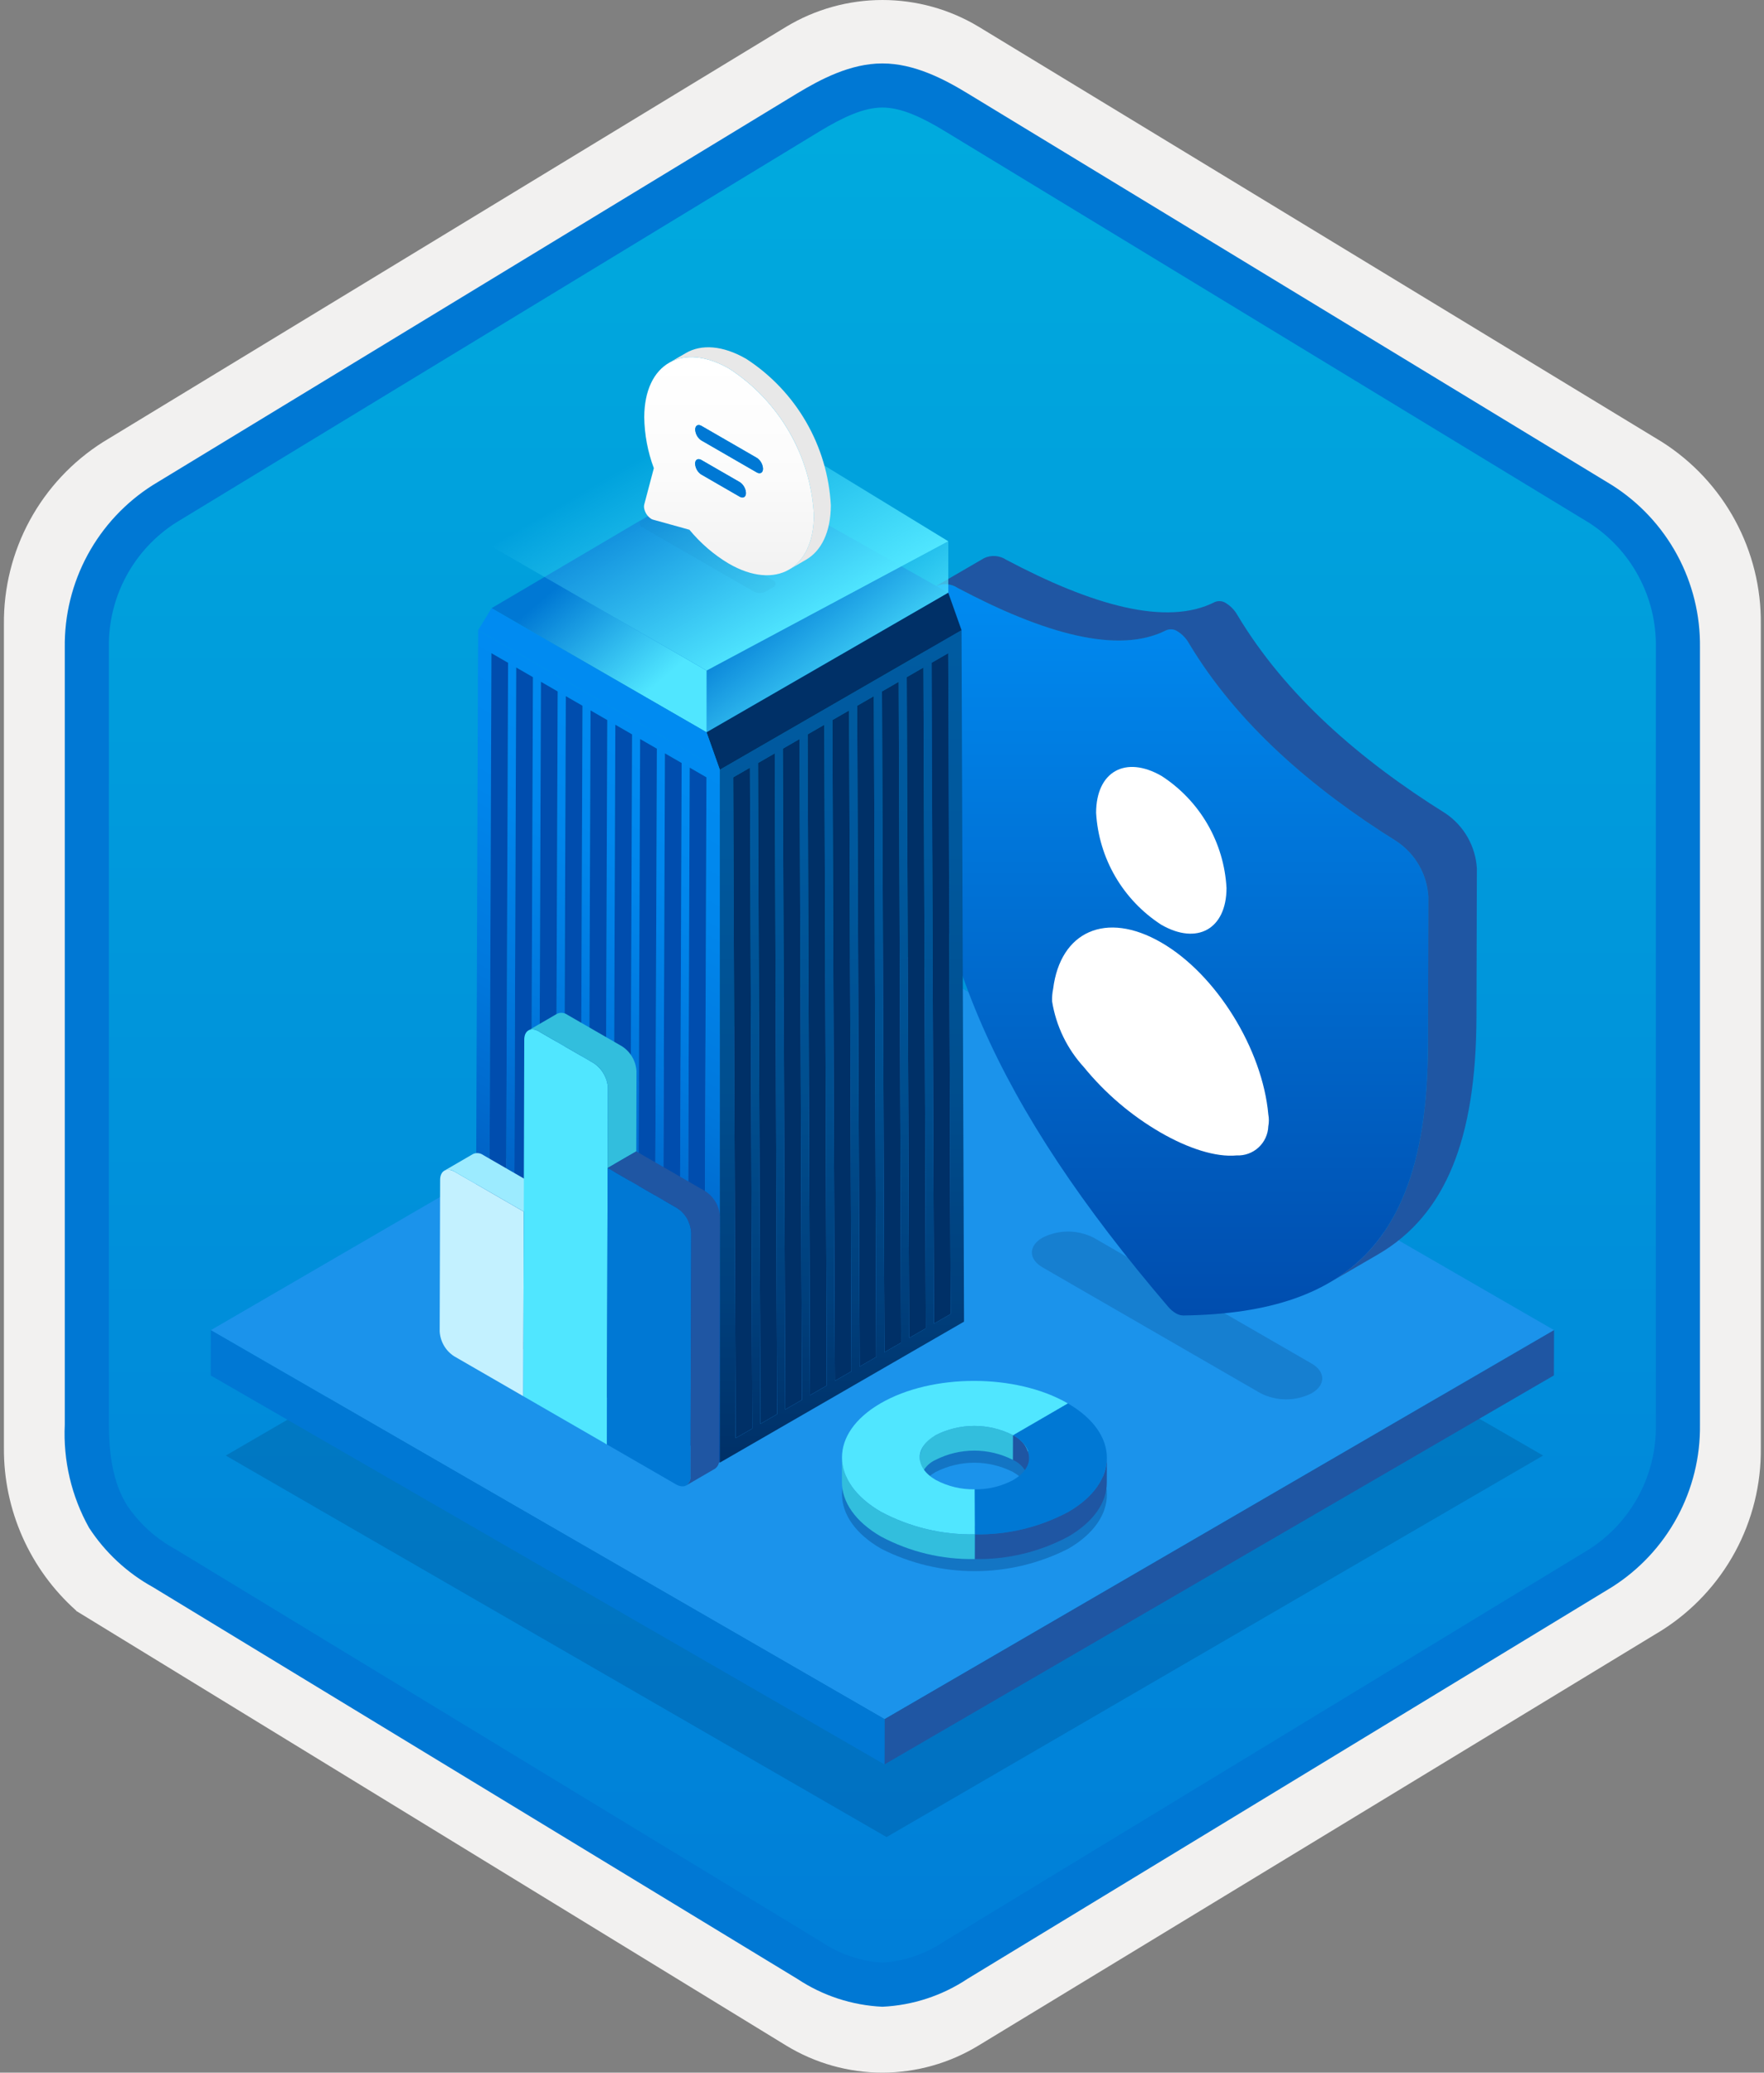 <svg width="160" height="188" viewBox="0 0 160 188" fill="none" xmlns="http://www.w3.org/2000/svg">
<rect x="0" y="0" width="160" height="188" fill="#808080" stroke="none"/>
<g clip-path="url(#clip0)">
<path d="M80.034 188C83.115 187.994 86.135 187.141 88.764 185.534L150.739 147.874C153.52 146.11 155.805 143.665 157.375 140.771C158.945 137.876 159.749 134.628 159.711 131.336V56.621C159.748 53.328 158.942 50.081 157.372 47.187C155.802 44.293 153.519 41.848 150.739 40.083L88.764 2.423C86.131 0.838 83.115 0 80.041 0C76.968 0 73.952 0.838 71.318 2.423L9.343 40.098C6.56 41.86 4.274 44.305 2.701 47.199C1.128 50.093 0.321 53.342 0.356 56.636V131.336C0.337 134.119 0.912 136.874 2.042 139.418C3.171 141.962 4.83 144.236 6.907 146.089V146.115L71.318 185.549C73.944 187.149 76.959 187.996 80.034 188V188ZM80.681 6.952C82.633 6.952 85.111 8.165 86.82 9.209L147.577 46.403C151.329 48.688 153.445 55.284 153.445 60.035L152.813 131.336C152.813 136.087 149.614 140.355 145.861 142.64L85.466 179.021C82.031 181.109 79.241 181.109 75.806 179.021L14.598 142.549C10.846 140.265 7.828 136.072 7.828 131.336V57.688C7.86 55.323 8.469 53.001 9.602 50.925C10.735 48.848 12.357 47.079 14.328 45.771L74.904 9.209C76.613 8.165 78.73 6.952 80.681 6.952Z" fill="#F2F1F0"/>
<path fill-rule="evenodd" clip-rule="evenodd" d="M87.932 10.533C85.561 9.059 82.826 8.278 80.034 8.278C77.243 8.278 74.507 9.059 72.136 10.533L16.001 44.864C13.475 46.476 11.403 48.706 9.981 51.344C8.559 53.981 7.834 56.938 7.876 59.934V128.038C7.836 131.033 8.561 133.99 9.983 136.627C11.405 139.264 13.476 141.495 16.001 143.108L72.136 177.439C74.507 178.912 77.242 179.694 80.034 179.694C82.826 179.694 85.561 178.912 87.932 177.439L144.066 143.108C146.591 141.495 148.663 139.264 150.085 136.627C151.507 133.99 152.232 131.033 152.192 128.038V59.934C152.231 56.939 151.504 53.983 150.083 51.346C148.661 48.709 146.59 46.478 144.066 44.864L87.932 10.533Z" fill="url(#paint0_linear)"/>
<path fill-rule="evenodd" clip-rule="evenodd" d="M80.034 9.754C81.717 9.754 83.6 10.62 85.667 11.878L144.132 47.421C146.024 48.634 147.573 50.311 148.634 52.292C149.695 54.273 150.231 56.492 150.192 58.739V129.218C150.231 131.464 149.695 133.684 148.634 135.665C147.573 137.645 146.024 139.322 144.132 140.536L85.668 176.078L85.667 176.079C83.996 177.218 82.052 177.889 80.034 178.022C78.017 177.889 76.072 177.218 74.401 176.079L74.4 176.078L15.938 140.538L15.936 140.537C14.148 139.573 12.623 138.186 11.494 136.497C10.517 134.894 9.876 132.679 9.876 129.218V58.739C9.837 56.492 10.374 54.273 11.434 52.292C12.495 50.311 14.044 48.634 15.935 47.421L74.392 11.884L74.396 11.881C76.48 10.628 78.34 9.754 80.034 9.754ZM87.746 8.461L146.21 44.003C148.689 45.573 150.724 47.752 152.121 50.331C153.518 52.911 154.231 55.806 154.192 58.739V129.218C154.231 132.151 153.518 135.046 152.121 137.626C150.724 140.206 148.689 142.384 146.21 143.955L87.746 179.496C85.451 181.021 82.786 181.894 80.034 182.022C77.282 181.894 74.617 181.021 72.322 179.496H72.322L13.858 143.954L13.855 143.953C11.52 142.66 9.537 140.815 8.079 138.579C6.484 135.725 5.721 132.482 5.876 129.218V58.739C5.837 55.806 6.55 52.911 7.947 50.331C9.345 47.751 11.38 45.572 13.858 44.002L72.322 8.461L72.331 8.456C74.421 7.198 77.129 5.754 80.034 5.754C82.92 5.754 85.637 7.177 87.746 8.461V8.461Z" fill="#0078D4"/>
<path opacity="0.2" d="M139.966 132.026L80.416 166.633L20.477 132.027L80.027 97.42L139.966 132.026Z" fill="#003067"/>
<path d="M140.957 120.649L80.234 155.937L19.123 120.654L79.845 85.366L140.957 120.649Z" fill="#1B93EB"/>
<path d="M140.957 120.649L140.945 124.755L80.223 160.043L80.234 155.937L140.957 120.649Z" fill="#1F56A3"/>
<path d="M80.234 155.937L80.223 160.043L19.111 124.76L19.123 120.654L80.234 155.937Z" fill="#0078D4"/>
<path opacity="0.2" d="M118.964 123.68C120.253 124.424 120.254 125.63 118.979 126.371C118.26 126.738 117.463 126.929 116.656 126.929C115.848 126.929 115.052 126.738 114.333 126.371L94.566 114.958C93.276 114.214 93.27 113.012 94.551 112.267C95.271 111.901 96.067 111.71 96.874 111.71C97.681 111.71 98.477 111.901 99.197 112.267L118.964 123.68Z" fill="#003067"/>
<path d="M106.816 57.277C107.238 57.541 107.588 57.906 107.832 58.34C112.196 65.63 118.966 71.497 126.724 76.343C127.548 76.903 128.233 77.645 128.724 78.512C129.216 79.379 129.501 80.348 129.558 81.343L129.52 94.793C129.471 111.815 122.97 119.117 107.326 119.321C107.083 119.315 106.847 119.243 106.641 119.115C106.382 118.96 106.151 118.763 105.958 118.531C90.366 100.293 83.927 85.52 83.975 68.498L84.014 55.048C84.019 53.231 85.278 52.49 86.86 53.327C94.626 57.444 101.408 59.402 105.792 57.162C105.959 57.094 106.14 57.068 106.319 57.088C106.498 57.108 106.669 57.173 106.816 57.277V57.277Z" fill="url(#paint1_linear)"/>
<path d="M131.124 73.786C123.366 68.94 116.596 63.074 112.231 55.783C111.987 55.349 111.638 54.984 111.216 54.721C111.069 54.617 110.898 54.552 110.719 54.532C110.54 54.511 110.359 54.537 110.192 54.605C105.808 56.845 99.026 54.887 91.26 50.77C90.967 50.577 90.629 50.462 90.279 50.436C89.93 50.411 89.579 50.476 89.262 50.626L84.862 53.183C85.179 53.033 85.53 52.968 85.88 52.993C86.23 53.019 86.567 53.133 86.86 53.327C94.626 57.444 101.408 59.402 105.792 57.162C105.959 57.094 106.14 57.068 106.319 57.088C106.498 57.108 106.669 57.173 106.816 57.277C107.238 57.541 107.588 57.906 107.832 58.34C112.196 65.63 118.966 71.497 126.724 76.343C127.548 76.903 128.233 77.645 128.724 78.512C129.216 79.379 129.501 80.348 129.558 81.343L129.52 94.793C129.488 105.811 126.753 112.756 120.586 116.341L124.985 113.784C131.153 110.199 133.888 103.254 133.919 92.236L133.958 78.786C133.901 77.791 133.615 76.822 133.124 75.955C132.633 75.088 131.948 74.346 131.124 73.786Z" fill="#1F56A3"/>
<path d="M105.322 85.487C110.343 88.386 114.514 95.193 115.041 101.094C115.108 101.446 115.107 101.808 115.038 102.16C115.025 102.522 114.94 102.877 114.789 103.206C114.638 103.535 114.423 103.831 114.157 104.077C113.891 104.322 113.579 104.513 113.239 104.638C112.899 104.762 112.538 104.818 112.176 104.802C110.284 104.986 107.772 104.173 105.256 102.72C102.604 101.18 100.252 99.174 98.312 96.798C96.79 95.136 95.788 93.064 95.43 90.839C95.414 90.455 95.445 90.071 95.523 89.695C96.172 84.5 100.301 82.588 105.322 85.487Z" fill="white"/>
<path d="M105.364 70.388C107.078 71.498 108.504 72.997 109.527 74.764C110.549 76.531 111.139 78.514 111.248 80.553C111.238 84.269 108.583 85.756 105.326 83.876C103.613 82.767 102.185 81.27 101.158 79.506C100.132 77.742 99.536 75.761 99.42 73.724C99.43 69.981 102.085 68.495 105.364 70.388Z" fill="white"/>
<path d="M43.366 57.163L65.29 69.82V132.669L43.141 119.882L43.366 57.163ZM50.365 122.658L50.582 62.716L49.066 61.841L48.849 121.783L50.365 122.658H50.365ZM61.609 129.15L61.826 69.208L60.311 68.333L60.094 128.275L61.609 129.15ZM57.111 126.553L57.328 66.612L55.813 65.737L55.596 125.678L57.111 126.553V126.553ZM59.36 127.851L59.577 67.91L58.062 67.035L57.845 126.976L59.36 127.851L59.36 127.851ZM63.858 130.448L64.075 70.507L62.56 69.632L62.343 129.573L63.858 130.448H63.858ZM48.121 121.362L48.338 61.421L46.823 60.546L46.606 120.487L48.121 121.362L48.121 121.362ZM54.862 125.254L55.079 65.313L53.564 64.438L53.347 124.379L54.862 125.254V125.254ZM45.867 120.061L46.084 60.12L44.574 59.248L44.357 119.189L45.867 120.061H45.867ZM52.614 123.956L52.831 64.015L51.321 63.143L51.103 123.084L52.614 123.956" fill="url(#paint2_linear)"/>
<path d="M48.338 61.421L48.121 121.362L46.606 120.487L46.823 60.546L48.338 61.421Z" fill="url(#paint3_linear)"/>
<path d="M50.582 62.716L50.365 122.658L48.849 121.783L49.066 61.841L50.582 62.716Z" fill="url(#paint4_linear)"/>
<path d="M55.08 65.313L54.863 125.255L53.347 124.38L53.564 64.438L55.08 65.313Z" fill="url(#paint5_linear)"/>
<path d="M59.578 67.91L59.361 127.851L57.845 126.976L58.062 67.035L59.578 67.91Z" fill="url(#paint6_linear)"/>
<path d="M61.826 69.208L61.609 129.15L60.094 128.275L60.311 68.333L61.826 69.208Z" fill="url(#paint7_linear)"/>
<path d="M46.084 60.12L45.867 120.061L44.357 119.189L44.574 59.248L46.084 60.12Z" fill="url(#paint8_linear)"/>
<path d="M52.831 64.015L52.614 123.956L51.104 123.084L51.321 63.143L52.831 64.015Z" fill="url(#paint9_linear)"/>
<path d="M57.329 66.612L57.112 126.553L55.596 125.678L55.813 65.737L57.329 66.612Z" fill="url(#paint10_linear)"/>
<path d="M64.075 70.507L63.858 130.448L62.343 129.573L62.56 69.632L64.075 70.507Z" fill="url(#paint11_linear)"/>
<path d="M87.439 119.882L65.29 132.669V69.82L87.215 57.163L87.439 119.882ZM80.216 122.658L81.732 121.783L81.515 61.841L79.999 62.716L80.216 122.658H80.216ZM68.972 129.15L70.487 128.275L70.27 68.333L68.755 69.208L68.972 129.15ZM73.469 126.553L74.985 125.678L74.768 65.737L73.252 66.612L73.469 126.553L73.469 126.553ZM71.221 127.851L72.736 126.976L72.519 67.035L71.004 67.91L71.221 127.851H71.221ZM66.723 130.448L68.238 129.573L68.021 69.632L66.506 70.507L66.723 130.448ZM82.46 121.362L83.975 120.487L83.758 60.546L82.243 61.421L82.46 121.362L82.46 121.362ZM75.718 125.255L77.234 124.38L77.017 64.438L75.501 65.313L75.718 125.255H75.718ZM84.714 120.061L86.224 119.189L86.007 59.248L84.497 60.12L84.714 120.061ZM77.967 123.956L79.477 123.084L79.26 63.143L77.75 64.015L77.967 123.956Z" fill="url(#paint12_linear)"/>
<path d="M82.243 61.421L82.46 121.362L83.975 120.487L83.758 60.546L82.243 61.421Z" fill="url(#paint13_linear)"/>
<path d="M79.999 62.716L80.216 122.658L81.732 121.783L81.515 61.841L79.999 62.716Z" fill="url(#paint14_linear)"/>
<path d="M75.502 65.313L75.719 125.255L77.234 124.38L77.017 64.438L75.502 65.313Z" fill="url(#paint15_linear)"/>
<path d="M71.004 67.91L71.221 127.851L72.736 126.976L72.519 67.035L71.004 67.91Z" fill="url(#paint16_linear)"/>
<path d="M68.755 69.208L68.972 129.15L70.487 128.275L70.27 68.333L68.755 69.208Z" fill="url(#paint17_linear)"/>
<path d="M84.497 60.12L84.714 120.061L86.224 119.189L86.007 59.248L84.497 60.12Z" fill="url(#paint18_linear)"/>
<path d="M77.75 64.015L77.968 123.956L79.478 123.084L79.261 63.143L77.75 64.015Z" fill="url(#paint19_linear)"/>
<path d="M73.253 66.612L73.47 126.553L74.985 125.678L74.768 65.737L73.253 66.612Z" fill="url(#paint20_linear)"/>
<path d="M66.506 70.507L66.723 130.448L68.239 129.573L68.021 69.632L66.506 70.507Z" fill="url(#paint21_linear)"/>
<path d="M44.586 55.165L66.06 42.508L86.011 53.767L64.087 66.425L44.586 55.165Z" fill="#0078D4"/>
<path d="M44.586 49.564L66.06 36.906L86.015 49.099L64.091 60.825L44.586 49.564Z" fill="url(#paint22_linear)"/>
<path d="M64.091 60.825L86.015 49.099L86.011 53.767L64.087 66.425L64.091 60.825Z" fill="url(#paint23_linear)"/>
<path d="M64.091 60.825L44.586 49.564V55.165L64.095 66.425L64.091 60.825Z" fill="url(#paint24_linear)"/>
<path d="M64.087 66.425L86.011 53.767L87.215 57.163L65.291 69.821L64.087 66.425Z" fill="url(#paint25_linear)"/>
<path d="M64.087 66.425L65.291 69.821L43.367 57.163L44.586 55.165L64.087 66.425Z" fill="url(#paint26_linear)"/>
<path d="M47.508 109.901L47.46 126.64L41.182 123.015C40.803 122.768 40.488 122.436 40.262 122.044C40.036 121.653 39.906 121.214 39.881 120.762L39.92 107.022C39.922 106.198 40.512 105.862 41.229 106.276L47.508 109.901Z" fill="#C3F1FF"/>
<path d="M43.825 104.767C43.692 104.671 43.536 104.612 43.373 104.597C43.21 104.581 43.046 104.61 42.897 104.679L40.302 106.187C40.45 106.118 40.614 106.09 40.777 106.105C40.94 106.121 41.096 106.18 41.229 106.276L47.508 109.901L50.103 108.392L43.825 104.767Z" fill="#9CEBFF"/>
<path d="M53.835 96.421C54.213 96.669 54.528 97.001 54.754 97.393C54.98 97.784 55.111 98.223 55.136 98.675L55.115 105.943L55.044 131.019L47.46 126.64L47.552 94.296C47.554 93.472 48.144 93.136 48.861 93.55L53.835 96.421Z" fill="#50E6FF"/>
<path d="M56.431 94.913L51.457 92.042C51.324 91.945 51.168 91.887 51.005 91.871C50.842 91.855 50.678 91.884 50.53 91.953L47.934 93.462C48.082 93.392 48.246 93.364 48.41 93.379C48.573 93.395 48.728 93.454 48.861 93.55L53.835 96.421C54.213 96.669 54.528 97.001 54.754 97.393C54.98 97.784 55.111 98.223 55.136 98.675L55.115 105.943L57.711 104.435L57.731 97.166C57.707 96.715 57.576 96.276 57.35 95.884C57.124 95.493 56.809 95.16 56.431 94.913V94.913Z" fill="#32BEDD"/>
<path d="M61.394 109.568C61.772 109.815 62.087 110.148 62.313 110.54C62.539 110.931 62.67 111.37 62.694 111.822L62.632 133.898C62.63 134.722 62.04 135.058 61.322 134.644L55.044 131.019L55.115 105.943L61.394 109.568Z" fill="#0078D4"/>
<path d="M63.989 108.06L57.711 104.435L55.115 105.943L61.394 109.568C61.772 109.815 62.087 110.148 62.313 110.54C62.539 110.931 62.67 111.37 62.695 111.822L62.632 133.898C62.648 134.058 62.621 134.22 62.554 134.367C62.487 134.513 62.382 134.64 62.25 134.732L64.846 133.224C64.978 133.131 65.082 133.005 65.15 132.858C65.217 132.712 65.244 132.55 65.228 132.389L65.29 110.313C65.266 109.862 65.135 109.423 64.909 109.031C64.683 108.64 64.368 108.307 63.989 108.06V108.06Z" fill="#1F56A3"/>
<g opacity="0.2">
<path opacity="0.2" d="M70.116 52.64C70.181 52.662 70.238 52.704 70.279 52.76C70.319 52.816 70.341 52.883 70.342 52.952C70.342 53.021 70.321 53.089 70.281 53.145C70.241 53.201 70.185 53.244 70.119 53.267L69.441 53.661C69.274 53.745 69.089 53.788 68.902 53.788C68.716 53.787 68.531 53.742 68.365 53.657L58.245 47.815C58.181 47.792 58.125 47.751 58.086 47.696C58.046 47.641 58.024 47.574 58.024 47.506C58.024 47.438 58.044 47.372 58.084 47.316C58.123 47.26 58.178 47.218 58.242 47.195L58.921 46.801C59.087 46.716 59.271 46.671 59.458 46.67C59.645 46.67 59.829 46.713 59.996 46.797L70.116 52.64Z" fill="#003067"/>
</g>
<path d="M67.691 32.554C65.554 31.32 63.616 31.206 62.217 32.019L60.679 32.913C62.078 32.1 64.016 32.215 66.153 33.449C68.388 34.9 70.248 36.861 71.581 39.169C72.913 41.477 73.681 44.068 73.821 46.73C73.814 49.153 72.958 50.858 71.578 51.66L73.117 50.766C74.497 49.964 75.352 48.259 75.359 45.836C75.219 43.174 74.452 40.583 73.119 38.275C71.786 35.967 69.926 34.006 67.691 32.554V32.554Z" fill="#E8E8E8"/>
<path d="M66.153 33.449C68.388 34.9 70.248 36.861 71.581 39.169C72.913 41.477 73.681 44.068 73.821 46.73C73.807 51.609 70.353 53.577 66.103 51.123C64.745 50.312 63.538 49.273 62.533 48.051L59.232 47.135C59.173 47.118 59.116 47.093 59.063 47.062C58.902 46.957 58.764 46.822 58.657 46.664C58.549 46.505 58.473 46.327 58.434 46.139C58.407 46.015 58.407 45.885 58.435 45.761L59.306 42.467C58.752 40.988 58.457 39.425 58.435 37.847C58.449 32.962 61.907 30.997 66.153 33.449ZM68.708 42.885C68.992 43.006 69.206 42.852 69.207 42.516C69.198 42.332 69.149 42.153 69.063 41.99C68.978 41.827 68.858 41.684 68.712 41.572L68.633 41.521L63.635 38.635L63.556 38.595C63.272 38.474 63.058 38.628 63.057 38.965C63.066 39.148 63.115 39.328 63.201 39.491C63.286 39.654 63.406 39.796 63.552 39.908L63.631 39.959L68.629 42.845L68.708 42.885L68.708 42.885ZM67.162 45.088C67.445 45.209 67.66 45.055 67.661 44.719C67.651 44.535 67.602 44.356 67.516 44.193C67.431 44.03 67.311 43.888 67.166 43.775L67.087 43.724L63.626 41.726L63.547 41.686C63.263 41.57 63.049 41.719 63.048 42.055C63.057 42.239 63.106 42.419 63.192 42.582C63.277 42.745 63.397 42.887 63.543 42.999L63.622 43.05L67.083 45.048L67.162 45.088" fill="url(#paint27_linear)"/>
<path d="M68.708 42.885C68.992 43.006 69.206 42.852 69.207 42.516C69.198 42.332 69.149 42.153 69.063 41.99C68.978 41.827 68.858 41.684 68.712 41.572L68.633 41.521L63.635 38.635L63.556 38.595C63.272 38.474 63.058 38.628 63.057 38.965C63.066 39.148 63.115 39.328 63.201 39.491C63.286 39.654 63.406 39.796 63.552 39.908L63.631 39.959L68.629 42.845L68.708 42.885L68.708 42.885ZM67.162 45.088C67.445 45.209 67.66 45.055 67.661 44.719C67.651 44.535 67.602 44.356 67.516 44.193C67.431 44.03 67.311 43.888 67.166 43.775L67.087 43.724L63.626 41.726L63.547 41.686C63.263 41.57 63.049 41.719 63.048 42.055C63.057 42.239 63.106 42.419 63.192 42.582C63.277 42.745 63.397 42.887 63.543 42.999L63.622 43.05L67.083 45.048L67.162 45.088" fill="#0078D4"/>
<path opacity="0.3" d="M96.851 130.634C92.144 127.916 84.539 127.916 79.862 130.634C75.186 133.352 75.211 137.757 79.918 140.474C82.549 141.814 85.46 142.512 88.412 142.512C91.365 142.512 94.275 141.814 96.906 140.474C101.583 137.756 101.558 133.352 96.851 130.634ZM91.904 137.586C90.818 138.141 89.615 138.43 88.396 138.43C87.176 138.43 85.974 138.141 84.888 137.586C82.942 136.463 82.928 134.644 84.861 133.52C85.949 132.966 87.152 132.677 88.373 132.677C89.594 132.677 90.797 132.966 91.885 133.52C93.831 134.643 93.837 136.463 91.904 137.586Z" fill="#003067"/>
<path d="M96.851 127.293L96.845 129.535L91.879 132.421L91.885 130.179L96.851 127.293Z" fill="#50E6FF"/>
<path d="M83.413 134.438L83.419 132.196C83.46 131.762 83.615 131.347 83.868 130.993C84.121 130.638 84.464 130.357 84.861 130.179C85.949 129.625 87.152 129.336 88.373 129.336C89.594 129.336 90.797 129.625 91.885 130.179L91.878 132.421C90.791 131.867 89.587 131.579 88.367 131.579C87.146 131.579 85.942 131.867 84.855 132.421C84.457 132.6 84.115 132.881 83.862 133.235C83.608 133.589 83.454 134.005 83.413 134.438V134.438Z" fill="#32BEDD"/>
<path d="M93.349 132.224L93.343 134.466C93.303 134.026 93.146 133.604 92.889 133.245C92.631 132.885 92.282 132.601 91.878 132.421L91.885 130.179C92.289 130.358 92.638 130.642 92.895 131.002C93.153 131.362 93.309 131.784 93.349 132.224V132.224Z" fill="#1F56A3"/>
<path d="M100.397 132.247L100.391 134.49C100.386 136.259 99.223 138.025 96.9 139.375C94.292 140.77 91.37 141.472 88.414 141.414L88.42 139.171C91.377 139.23 94.299 138.528 96.906 137.133C99.229 135.783 100.392 134.016 100.397 132.247Z" fill="#1F56A3"/>
<path d="M96.851 127.293C101.558 130.01 101.583 134.415 96.906 137.133C94.299 138.528 91.377 139.23 88.42 139.171L88.4 135.089C89.621 135.112 90.828 134.821 91.904 134.245C93.838 133.121 93.831 131.302 91.885 130.179L96.851 127.293Z" fill="#0078D4"/>
<path d="M88.42 139.171L88.414 141.414L88.394 137.331L88.401 135.089L88.42 139.171Z" fill="#0078D4"/>
<path d="M76.365 134.421L76.371 132.179C76.366 133.971 77.549 135.765 79.918 137.133C82.532 138.526 85.459 139.228 88.42 139.171L88.414 141.414C85.452 141.47 82.525 140.769 79.912 139.375C77.543 138.008 76.36 136.213 76.365 134.421Z" fill="#32BEDD"/>
<path d="M96.851 127.293L91.885 130.179C90.797 129.625 89.594 129.336 88.373 129.336C87.152 129.336 85.949 129.625 84.861 130.179C82.928 131.302 82.941 133.121 84.887 134.245C85.968 134.82 87.177 135.111 88.4 135.089L88.42 139.171C85.458 139.228 82.532 138.526 79.918 137.133C75.211 134.415 75.186 130.01 79.862 127.293C84.539 124.575 92.144 124.575 96.851 127.293Z" fill="#50E6FF"/>
</g>
<defs>
<linearGradient id="paint0_linear" x1="80.034" y1="8.278" x2="80.034" y2="179.694" gradientUnits="userSpaceOnUse">
<stop stop-color="#00ABDE"/>
<stop offset="1" stop-color="#007ED8"/>
</linearGradient>
<linearGradient id="paint1_linear" x1="106.766" y1="52.984" x2="106.766" y2="119.321" gradientUnits="userSpaceOnUse">
<stop stop-color="#008BF1"/>
<stop offset="1" stop-color="#004DAE"/>
</linearGradient>
<linearGradient id="paint2_linear" x1="67.936" y1="71.348" x2="40.721" y2="118.484" gradientUnits="userSpaceOnUse">
<stop stop-color="#008BF1"/>
<stop offset="0.22" stop-color="#0086EC"/>
<stop offset="0.49" stop-color="#0078DD"/>
<stop offset="0.79" stop-color="#0061C4"/>
<stop offset="1" stop-color="#004DAE"/>
</linearGradient>
<linearGradient id="paint3_linear" x1="128.211" y1="7441.33" x2="128.211" y2="3742.72" gradientUnits="userSpaceOnUse">
<stop stop-color="#008BF1"/>
<stop offset="0.22" stop-color="#0086EC"/>
<stop offset="0.49" stop-color="#0078DD"/>
<stop offset="0.79" stop-color="#0061C4"/>
<stop offset="1" stop-color="#004DAE"/>
</linearGradient>
<linearGradient id="paint4_linear" x1="130.501" y1="7442.74" x2="130.501" y2="3744.07" gradientUnits="userSpaceOnUse">
<stop stop-color="#008BF1"/>
<stop offset="0.22" stop-color="#0086EC"/>
<stop offset="0.49" stop-color="#0078DD"/>
<stop offset="0.79" stop-color="#0061C4"/>
<stop offset="1" stop-color="#004DAE"/>
</linearGradient>
<linearGradient id="paint5_linear" x1="134.999" y1="7445.34" x2="134.999" y2="3746.67" gradientUnits="userSpaceOnUse">
<stop stop-color="#008BF1"/>
<stop offset="0.22" stop-color="#0086EC"/>
<stop offset="0.49" stop-color="#0078DD"/>
<stop offset="0.79" stop-color="#0061C4"/>
<stop offset="1" stop-color="#004DAE"/>
</linearGradient>
<linearGradient id="paint6_linear" x1="139.497" y1="7447.81" x2="139.497" y2="3749.21" gradientUnits="userSpaceOnUse">
<stop stop-color="#008BF1"/>
<stop offset="0.22" stop-color="#0086EC"/>
<stop offset="0.49" stop-color="#0078DD"/>
<stop offset="0.79" stop-color="#0061C4"/>
<stop offset="1" stop-color="#004DAE"/>
</linearGradient>
<linearGradient id="paint7_linear" x1="141.699" y1="7449.23" x2="141.699" y2="3750.57" gradientUnits="userSpaceOnUse">
<stop stop-color="#008BF1"/>
<stop offset="0.22" stop-color="#0086EC"/>
<stop offset="0.49" stop-color="#0078DD"/>
<stop offset="0.79" stop-color="#0061C4"/>
<stop offset="1" stop-color="#004DAE"/>
</linearGradient>
<linearGradient id="paint8_linear" x1="125.726" y1="7439.66" x2="125.726" y2="3741.24" gradientUnits="userSpaceOnUse">
<stop stop-color="#008BF1"/>
<stop offset="0.22" stop-color="#0086EC"/>
<stop offset="0.49" stop-color="#0078DD"/>
<stop offset="0.79" stop-color="#0061C4"/>
<stop offset="1" stop-color="#004DAE"/>
</linearGradient>
<linearGradient id="paint9_linear" x1="132.473" y1="7443.56" x2="132.473" y2="3745.13" gradientUnits="userSpaceOnUse">
<stop stop-color="#008BF1"/>
<stop offset="0.22" stop-color="#0086EC"/>
<stop offset="0.49" stop-color="#0078DD"/>
<stop offset="0.79" stop-color="#0061C4"/>
<stop offset="1" stop-color="#004DAE"/>
</linearGradient>
<linearGradient id="paint10_linear" x1="137.248" y1="7446.52" x2="137.248" y2="3747.91" gradientUnits="userSpaceOnUse">
<stop stop-color="#008BF1"/>
<stop offset="0.22" stop-color="#0086EC"/>
<stop offset="0.49" stop-color="#0078DD"/>
<stop offset="0.79" stop-color="#0061C4"/>
<stop offset="1" stop-color="#004DAE"/>
</linearGradient>
<linearGradient id="paint11_linear" x1="143.948" y1="7450.41" x2="143.948" y2="3751.8" gradientUnits="userSpaceOnUse">
<stop stop-color="#008BF1"/>
<stop offset="0.22" stop-color="#0086EC"/>
<stop offset="0.49" stop-color="#0078DD"/>
<stop offset="0.79" stop-color="#0061C4"/>
<stop offset="1" stop-color="#004DAE"/>
</linearGradient>
<linearGradient id="paint12_linear" x1="76.365" y1="57.163" x2="76.365" y2="132.805" gradientUnits="userSpaceOnUse">
<stop stop-color="#005BA1"/>
<stop offset="0.26" stop-color="#00589D"/>
<stop offset="0.53" stop-color="#004F90"/>
<stop offset="0.8" stop-color="#003F7C"/>
<stop offset="1" stop-color="#003067"/>
</linearGradient>
<linearGradient id="paint13_linear" x1="225.571" y1="7441.33" x2="225.571" y2="3736.09" gradientUnits="userSpaceOnUse">
<stop stop-color="#005BA1"/>
<stop offset="0.26" stop-color="#00589D"/>
<stop offset="0.53" stop-color="#004F90"/>
<stop offset="0.8" stop-color="#003F7C"/>
<stop offset="1" stop-color="#003067"/>
</linearGradient>
<linearGradient id="paint14_linear" x1="223.41" y1="7442.74" x2="223.41" y2="3737.45" gradientUnits="userSpaceOnUse">
<stop stop-color="#005BA1"/>
<stop offset="0.26" stop-color="#00589D"/>
<stop offset="0.53" stop-color="#004F90"/>
<stop offset="0.8" stop-color="#003F7C"/>
<stop offset="1" stop-color="#003067"/>
</linearGradient>
<linearGradient id="paint15_linear" x1="218.83" y1="7445.34" x2="218.83" y2="3740.04" gradientUnits="userSpaceOnUse">
<stop stop-color="#005BA1"/>
<stop offset="0.26" stop-color="#00589D"/>
<stop offset="0.53" stop-color="#004F90"/>
<stop offset="0.8" stop-color="#003F7C"/>
<stop offset="1" stop-color="#003067"/>
</linearGradient>
<linearGradient id="paint16_linear" x1="214.332" y1="7447.81" x2="214.332" y2="3742.58" gradientUnits="userSpaceOnUse">
<stop stop-color="#005BA1"/>
<stop offset="0.26" stop-color="#00589D"/>
<stop offset="0.53" stop-color="#004F90"/>
<stop offset="0.8" stop-color="#003F7C"/>
<stop offset="1" stop-color="#003067"/>
</linearGradient>
<linearGradient id="paint17_linear" x1="212.083" y1="7449.23" x2="212.083" y2="3743.94" gradientUnits="userSpaceOnUse">
<stop stop-color="#005BA1"/>
<stop offset="0.26" stop-color="#00589D"/>
<stop offset="0.53" stop-color="#004F90"/>
<stop offset="0.8" stop-color="#003F7C"/>
<stop offset="1" stop-color="#003067"/>
</linearGradient>
<linearGradient id="paint18_linear" x1="227.411" y1="7439.66" x2="227.411" y2="3734.61" gradientUnits="userSpaceOnUse">
<stop stop-color="#005BA1"/>
<stop offset="0.26" stop-color="#00589D"/>
<stop offset="0.53" stop-color="#004F90"/>
<stop offset="0.8" stop-color="#003F7C"/>
<stop offset="1" stop-color="#003067"/>
</linearGradient>
<linearGradient id="paint19_linear" x1="220.748" y1="7443.56" x2="220.748" y2="3738.51" gradientUnits="userSpaceOnUse">
<stop stop-color="#005BA1"/>
<stop offset="0.26" stop-color="#00589D"/>
<stop offset="0.53" stop-color="#004F90"/>
<stop offset="0.8" stop-color="#003F7C"/>
<stop offset="1" stop-color="#003067"/>
</linearGradient>
<linearGradient id="paint20_linear" x1="216.581" y1="7446.52" x2="216.581" y2="3741.28" gradientUnits="userSpaceOnUse">
<stop stop-color="#005BA1"/>
<stop offset="0.26" stop-color="#00589D"/>
<stop offset="0.53" stop-color="#004F90"/>
<stop offset="0.8" stop-color="#003F7C"/>
<stop offset="1" stop-color="#003067"/>
</linearGradient>
<linearGradient id="paint21_linear" x1="209.917" y1="7450.41" x2="209.917" y2="3745.18" gradientUnits="userSpaceOnUse">
<stop stop-color="#005BA1"/>
<stop offset="0.26" stop-color="#00589D"/>
<stop offset="0.53" stop-color="#004F90"/>
<stop offset="0.8" stop-color="#003F7C"/>
<stop offset="1" stop-color="#003067"/>
</linearGradient>
<linearGradient id="paint22_linear" x1="70.378" y1="58.127" x2="60.109" y2="40.341" gradientUnits="userSpaceOnUse">
<stop stop-color="#50E6FF"/>
<stop offset="1" stop-color="#50E6FF" stop-opacity="0"/>
</linearGradient>
<linearGradient id="paint23_linear" x1="77.739" y1="64.47" x2="69.383" y2="53.895" gradientUnits="userSpaceOnUse">
<stop stop-color="#50E6FF"/>
<stop offset="1" stop-color="#50E6FF" stop-opacity="0"/>
</linearGradient>
<linearGradient id="paint24_linear" x1="56.731" y1="64.523" x2="48.461" y2="54.954" gradientUnits="userSpaceOnUse">
<stop stop-color="#50E6FF"/>
<stop offset="1" stop-color="#50E6FF" stop-opacity="0"/>
</linearGradient>
<linearGradient id="paint25_linear" x1="1978" y1="2002.12" x2="1978" y2="1024.02" gradientUnits="userSpaceOnUse">
<stop stop-color="#005BA1"/>
<stop offset="0.26" stop-color="#00589D"/>
<stop offset="0.53" stop-color="#004F90"/>
<stop offset="0.8" stop-color="#003F7C"/>
<stop offset="1" stop-color="#003067"/>
</linearGradient>
<linearGradient id="paint26_linear" x1="1226.66" y1="863.67" x2="1226.66" y2="1078.45" gradientUnits="userSpaceOnUse">
<stop stop-color="#008BF1"/>
<stop offset="0.22" stop-color="#0086EC"/>
<stop offset="0.49" stop-color="#0078DD"/>
<stop offset="0.79" stop-color="#0061C4"/>
<stop offset="1" stop-color="#004DAE"/>
</linearGradient>
<linearGradient id="paint27_linear" x1="66.117" y1="51.469" x2="66.117" y2="32.825" gradientUnits="userSpaceOnUse">
<stop stop-color="#F2F2F2"/>
<stop offset="0.44" stop-color="#FBFBFB"/>
<stop offset="1" stop-color="white"/>
</linearGradient>
<clipPath id="clip0">
<rect width="159.356" height="188" fill="white" transform="translate(0.356)"/>
</clipPath>
</defs>
</svg>
